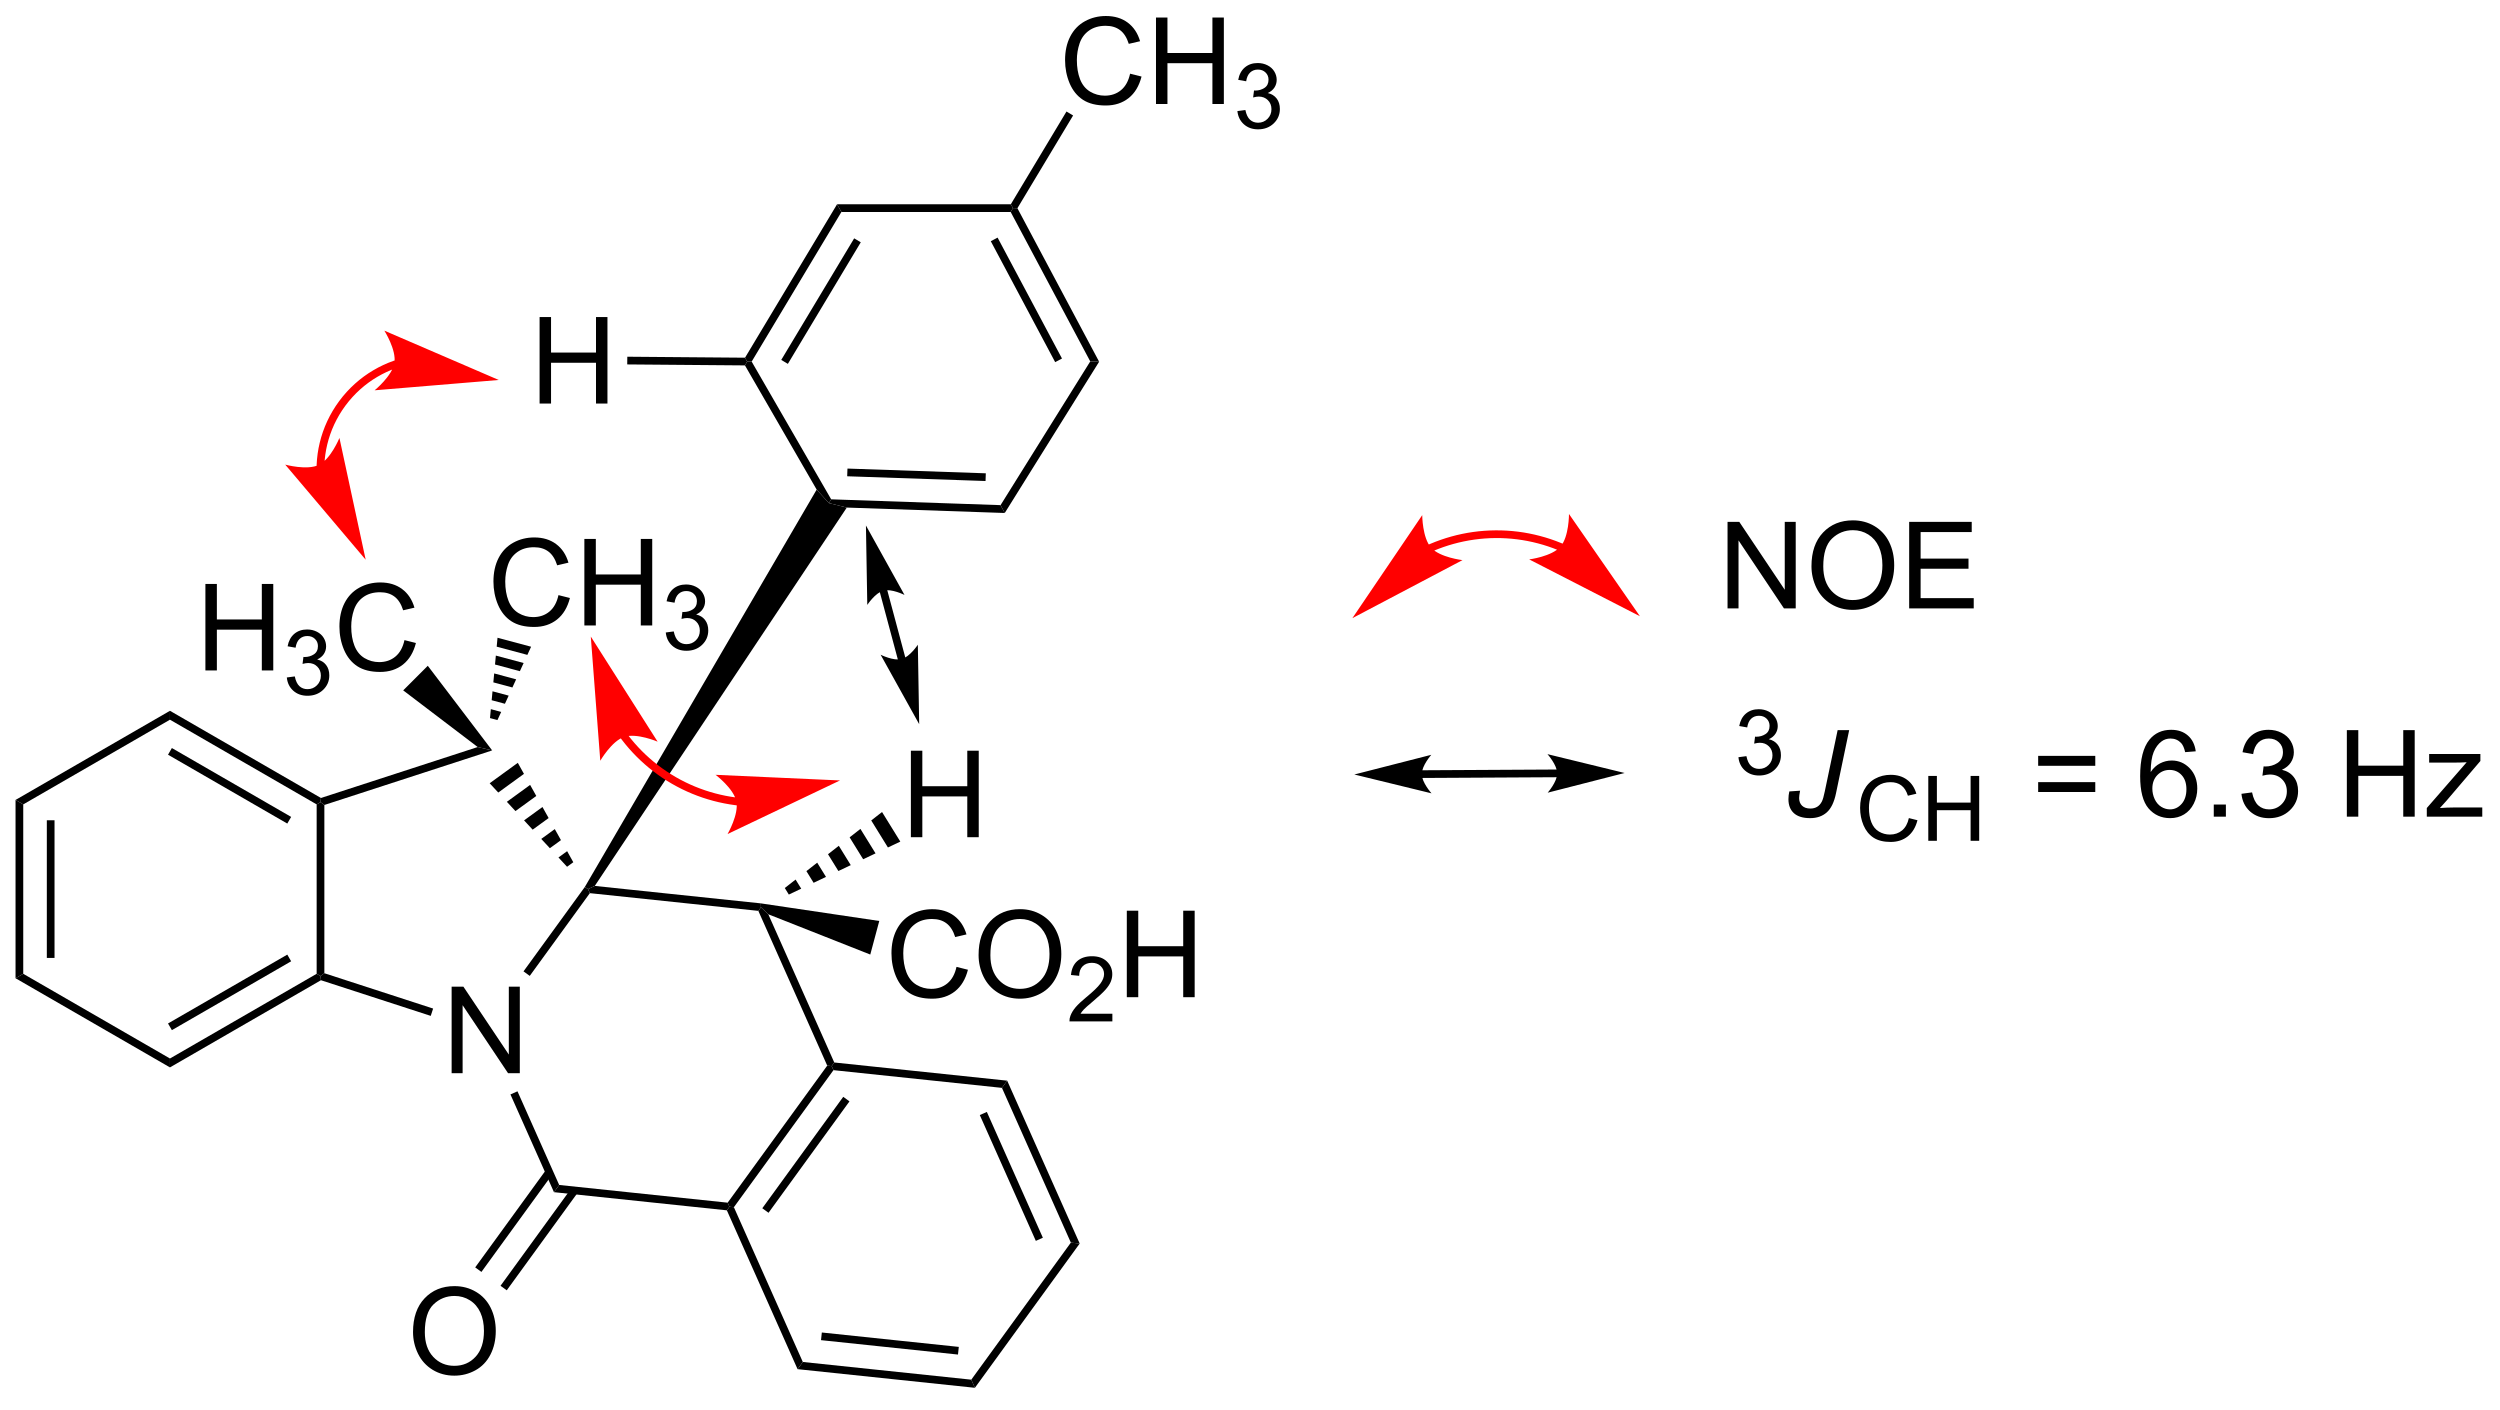 <?xml version="1.0" encoding="UTF-8"?>
<!DOCTYPE svg PUBLIC '-//W3C//DTD SVG 1.0//EN'
          'http://www.w3.org/TR/2001/REC-SVG-20010904/DTD/svg10.dtd'>
<svg stroke-dasharray="none" shape-rendering="auto" xmlns="http://www.w3.org/2000/svg" font-family="'Dialog'" text-rendering="auto" width="227" fill-opacity="1" color-interpolation="auto" color-rendering="auto" preserveAspectRatio="xMidYMid meet" font-size="12px" viewBox="0 0 227 128" fill="black" xmlns:xlink="http://www.w3.org/1999/xlink" stroke="black" image-rendering="auto" stroke-miterlimit="10" stroke-linecap="square" stroke-linejoin="miter" font-style="normal" stroke-width="1" height="128" stroke-dashoffset="0" font-weight="normal" stroke-opacity="1"
><!--Generated by the Batik Graphics2D SVG Generator--><defs id="genericDefs"
  /><g
  ><defs id="defs1"
    ><clipPath clipPathUnits="userSpaceOnUse" id="clipPath1"
      ><path d="M0.633 1.601 L170.594 1.601 L170.594 97.007 L0.633 97.007 L0.633 1.601 Z"
      /></clipPath
      ><clipPath clipPathUnits="userSpaceOnUse" id="clipPath2"
      ><path d="M0.633 1.601 L0.633 97.007 L170 97.007 L170 1.601 Z"
      /></clipPath
      ><clipPath clipPathUnits="userSpaceOnUse" id="clipPath3"
      ><path d="M144.768 224.977 L144.768 317.73 L309.378 317.73 L309.378 224.977 Z"
      /></clipPath
      ><clipPath clipPathUnits="userSpaceOnUse" id="clipPath4"
      ><path d="M190.559 318.345 L279.435 318.345 L303.613 277.135 L212.059 223.42 L144.223 223.42 L144.223 223.42 L144.153 223.539 L144.153 291.119 Z"
      /></clipPath
    ></defs
    ><g transform="scale(1.333,1.333) translate(-0.633,-1.601) matrix(1.029,0,0,1.029,-148.276,-229.81)"
    ><path d="M145.741 277.843 L146.251 278.138 L146.251 289.352 L145.741 289.646 ZM147.812 279.187 L147.812 288.303 L148.322 288.303 L148.322 279.187 Z" stroke="none" clip-path="url(#clipPath3)"
    /></g
    ><g transform="scale(1.333,1.333) translate(-0.633,-1.601) matrix(1.029,0,0,1.029,-148.276,-229.81)"
    ><path d="M145.741 289.646 L146.251 289.352 L155.963 294.959 L155.963 295.548 Z" stroke="none" clip-path="url(#clipPath3)"
    /></g
    ><g transform="scale(1.333,1.333) translate(-0.633,-1.601) matrix(1.029,0,0,1.029,-148.276,-229.81)"
    ><path d="M155.963 295.548 L155.963 294.959 L165.674 289.352 L165.929 289.499 L165.958 289.777 ZM156.09 293.082 L163.985 288.524 L163.73 288.082 L155.835 292.64 Z" stroke="none" clip-path="url(#clipPath3)"
    /></g
    ><g transform="scale(1.333,1.333) translate(-0.633,-1.601) matrix(1.029,0,0,1.029,-148.276,-229.81)"
    ><path d="M166.184 289.314 L165.929 289.499 L165.674 289.352 L165.674 278.138 L165.929 277.99 L166.184 278.176 Z" stroke="none" clip-path="url(#clipPath3)"
    /></g
    ><g transform="scale(1.333,1.333) translate(-0.633,-1.601) matrix(1.029,0,0,1.029,-148.276,-229.81)"
    ><path d="M165.958 277.713 L165.929 277.99 L165.674 278.138 L155.963 272.531 L155.963 271.942 ZM163.985 278.966 L156.09 274.407 L155.835 274.849 L163.73 279.407 Z" stroke="none" clip-path="url(#clipPath3)"
    /></g
    ><g transform="scale(1.333,1.333) translate(-0.633,-1.601) matrix(1.029,0,0,1.029,-148.276,-229.81)"
    ><path d="M155.963 271.942 L155.963 272.531 L146.251 278.138 L145.741 277.843 Z" stroke="none" clip-path="url(#clipPath3)"
    /></g
    ><g transform="scale(1.333,1.333) translate(-0.633,-1.601) matrix(1.029,0,0,1.029,-148.276,-229.81)"
    ><path d="M174.609 295.93 L174.609 290.204 L175.388 290.204 L178.395 294.699 L178.395 290.204 L179.122 290.204 L179.122 295.93 L178.343 295.93 L175.336 291.43 L175.336 295.93 L174.609 295.93 Z" stroke="none" clip-path="url(#clipPath3)"
    /></g
    ><g transform="scale(1.333,1.333) translate(-0.633,-1.601) matrix(1.029,0,0,1.029,-148.276,-229.81)"
    ><path d="M165.958 289.777 L165.929 289.499 L166.184 289.314 L173.384 291.653 L173.226 292.138 Z" stroke="none" clip-path="url(#clipPath3)"
    /></g
    ><g transform="scale(1.333,1.333) translate(-0.633,-1.601) matrix(1.029,0,0,1.029,-148.276,-229.81)"
    ><path d="M179.78 289.491 L179.367 289.191 L183.426 283.604 L183.639 283.745 L183.759 284.014 Z" stroke="none" clip-path="url(#clipPath3)"
    /></g
    ><g transform="scale(1.333,1.333) translate(-0.633,-1.601) matrix(1.029,0,0,1.029,-148.276,-229.81)"
    ><path d="M182.25 282.267 L181.681 281.652 L182.255 281.235 L182.663 281.967 ZM181.112 281.038 L180.542 280.424 L181.438 279.773 L181.846 280.504 ZM179.973 279.81 L179.404 279.196 L180.622 278.311 L181.03 279.042 ZM178.834 278.581 L178.265 277.967 L179.805 276.848 L180.213 277.579 ZM177.696 277.353 L177.127 276.739 L178.989 275.386 L179.397 276.117 Z" stroke="none" clip-path="url(#clipPath3)"
    /></g
    ><g transform="scale(1.333,1.333) translate(-0.633,-1.601) matrix(1.029,0,0,1.029,-148.276,-229.81)"
    ><path d="M176.335 274.341 L177.293 274.566 L166.184 278.176 L165.929 277.99 L165.958 277.713 Z" stroke="none" clip-path="url(#clipPath3)"
    /></g
    ><g transform="scale(1.333,1.333) translate(-0.633,-1.601) matrix(1.029,0,0,1.029,-148.276,-229.81)"
    ><path d="M178.502 297.338 L178.968 297.131 L181.729 303.331 L181.383 303.808 Z" stroke="none" clip-path="url(#clipPath3)"
    /></g
    ><g transform="scale(1.333,1.333) translate(-0.633,-1.601) matrix(1.029,0,0,1.029,-148.276,-229.81)"
    ><path d="M181.383 303.808 L181.729 303.331 L192.881 304.503 L193.001 304.772 L192.828 305.01 Z" stroke="none" clip-path="url(#clipPath3)"
    /></g
    ><g transform="scale(1.333,1.333) translate(-0.633,-1.601) matrix(1.029,0,0,1.029,-148.276,-229.81)"
    ><path d="M193.294 304.803 L193.001 304.772 L192.881 304.503 L199.473 295.431 L199.766 295.462 L199.886 295.731 ZM195.587 305.172 L200.945 297.797 L200.532 297.497 L195.174 304.872 Z" stroke="none" clip-path="url(#clipPath3)"
    /></g
    ><g transform="scale(1.333,1.333) translate(-0.633,-1.601) matrix(1.029,0,0,1.029,-148.276,-229.81)"
    ><path d="M199.939 295.223 L199.766 295.462 L199.473 295.431 L194.912 285.186 L195.085 284.948 L195.571 285.412 Z" stroke="none" clip-path="url(#clipPath3)"
    /></g
    ><g transform="scale(1.333,1.333) translate(-0.633,-1.601) matrix(1.029,0,0,1.029,-148.276,-229.81)"
    ><path d="M195.078 284.69 L195.085 284.948 L194.912 285.186 L183.76 284.014 L183.64 283.745 L184.086 283.535 Z" stroke="none" clip-path="url(#clipPath3)"
    /></g
    ><g transform="scale(1.333,1.333) translate(-0.633,-1.601) matrix(1.029,0,0,1.029,-148.276,-229.81)"
    ><path d="M192.828 305.01 L193.001 304.772 L193.294 304.803 L197.856 315.048 L197.509 315.524 Z" stroke="none" clip-path="url(#clipPath3)"
    /></g
    ><g transform="scale(1.333,1.333) translate(-0.633,-1.601) matrix(1.029,0,0,1.029,-148.276,-229.81)"
    ><path d="M197.509 315.524 L197.856 315.048 L209.008 316.22 L209.248 316.758 ZM199.062 313.604 L208.128 314.557 L208.182 314.05 L199.115 313.097 Z" stroke="none" clip-path="url(#clipPath3)"
    /></g
    ><g transform="scale(1.333,1.333) translate(-0.633,-1.601) matrix(1.029,0,0,1.029,-148.276,-229.81)"
    ><path d="M209.248 316.758 L209.008 316.22 L215.6 307.147 L216.185 307.209 Z" stroke="none" clip-path="url(#clipPath3)"
    /></g
    ><g transform="scale(1.333,1.333) translate(-0.633,-1.601) matrix(1.029,0,0,1.029,-148.276,-229.81)"
    ><path d="M216.185 307.209 L215.6 307.147 L211.038 296.903 L211.385 296.426 ZM213.747 306.824 L210.039 298.496 L209.572 298.703 L213.281 307.032 Z" stroke="none" clip-path="url(#clipPath3)"
    /></g
    ><g transform="scale(1.333,1.333) translate(-0.633,-1.601) matrix(1.029,0,0,1.029,-148.276,-229.81)"
    ><path d="M211.385 296.426 L211.038 296.903 L199.886 295.731 L199.766 295.462 L199.939 295.223 Z" stroke="none" clip-path="url(#clipPath3)"
    /></g
    ><g transform="scale(1.333,1.333) translate(-0.633,-1.601) matrix(1.029,0,0,1.029,-148.276,-229.81)"
    ><path d="M172.054 313.066 Q172.054 311.639 172.82 310.834 Q173.585 310.027 174.796 310.027 Q175.588 310.027 176.223 310.407 Q176.861 310.785 177.195 311.462 Q177.531 312.139 177.531 312.998 Q177.531 313.87 177.179 314.558 Q176.828 315.245 176.182 315.6 Q175.538 315.954 174.791 315.954 Q173.984 315.954 173.346 315.563 Q172.71 315.17 172.382 314.495 Q172.054 313.818 172.054 313.066 ZM172.835 313.076 Q172.835 314.113 173.39 314.709 Q173.947 315.303 174.788 315.303 Q175.643 315.303 176.195 314.701 Q176.749 314.1 176.749 312.995 Q176.749 312.295 176.512 311.774 Q176.275 311.253 175.82 310.967 Q175.367 310.678 174.799 310.678 Q173.994 310.678 173.413 311.233 Q172.835 311.785 172.835 313.076 Z" stroke="none" clip-path="url(#clipPath3)"
    /></g
    ><g transform="scale(1.333,1.333) translate(-0.633,-1.601) matrix(1.029,0,0,1.029,-148.276,-229.81)"
    ><path d="M180.863 302.327 L176.169 308.787 L176.582 309.087 L181.276 302.627 ZM182.539 303.544 L177.845 310.005 L178.257 310.305 L182.952 303.844 Z" stroke="none" clip-path="url(#clipPath3)"
    /></g
    ><g transform="scale(1.333,1.333) translate(-0.633,-1.601) matrix(1.029,0,0,1.029,-148.276,-229.81)"
    ><path d="M205.01 280.31 L205.01 274.584 L205.768 274.584 L205.768 276.935 L208.744 276.935 L208.744 274.584 L209.502 274.584 L209.502 280.31 L208.744 280.31 L208.744 277.61 L205.768 277.61 L205.768 280.31 L205.01 280.31 Z" stroke="none" clip-path="url(#clipPath3)"
    /></g
    ><g transform="scale(1.333,1.333) translate(-0.633,-1.601) matrix(1.029,0,0,1.029,-148.276,-229.81)"
    ><path d="M196.663 283.673 L197.378 283.114 L197.751 283.717 L196.931 284.107 ZM198.094 282.555 L198.809 281.996 L199.391 282.938 L198.571 283.328 ZM199.524 281.437 L200.24 280.878 L201.031 282.159 L200.211 282.548 ZM200.955 280.319 L201.67 279.76 L202.671 281.38 L201.851 281.769 ZM202.386 279.201 L203.101 278.642 L204.311 280.601 L203.491 280.99 Z" stroke="none" clip-path="url(#clipPath3)"
    /></g
    ><g transform="scale(1.333,1.333) translate(-0.633,-1.601) matrix(1.029,0,0,1.029,-148.276,-229.81)"
    ><path d="M158.31 269.271 L158.31 263.545 L159.068 263.545 L159.068 265.896 L162.044 265.896 L162.044 263.545 L162.802 263.545 L162.802 269.271 L162.044 269.271 L162.044 266.571 L159.068 266.571 L159.068 269.271 L158.31 269.271 Z" stroke="none" clip-path="url(#clipPath3)"
    /></g
    ><g transform="scale(1.333,1.333) translate(-0.633,-1.601) matrix(1.029,0,0,1.029,-148.276,-229.81)"
    ><path d="M163.699 269.736 L164.226 269.666 Q164.318 270.115 164.535 270.313 Q164.753 270.51 165.068 270.51 Q165.439 270.51 165.695 270.252 Q165.953 269.994 165.953 269.613 Q165.953 269.25 165.714 269.016 Q165.478 268.779 165.111 268.779 Q164.962 268.779 164.74 268.838 L164.798 268.375 Q164.851 268.381 164.882 268.381 Q165.22 268.381 165.49 268.205 Q165.759 268.029 165.759 267.662 Q165.759 267.373 165.562 267.184 Q165.367 266.992 165.056 266.992 Q164.748 266.992 164.542 267.186 Q164.337 267.379 164.279 267.766 L163.751 267.672 Q163.849 267.141 164.191 266.85 Q164.535 266.559 165.044 266.559 Q165.396 266.559 165.691 266.709 Q165.988 266.86 166.144 267.121 Q166.3 267.381 166.3 267.674 Q166.3 267.953 166.15 268.182 Q166.001 268.41 165.708 268.545 Q166.089 268.633 166.3 268.91 Q166.511 269.186 166.511 269.602 Q166.511 270.164 166.101 270.557 Q165.691 270.947 165.064 270.947 Q164.5 270.947 164.125 270.611 Q163.751 270.274 163.699 269.736 Z" stroke="none" clip-path="url(#clipPath3)"
    /></g
    ><g transform="scale(1.333,1.333) translate(-0.633,-1.601) matrix(1.029,0,0,1.029,-148.276,-229.81)"
    ><path d="M171.487 267.263 L172.245 267.454 Q172.008 268.388 171.388 268.881 Q170.768 269.37 169.875 269.37 Q168.948 269.37 168.367 268.993 Q167.789 268.615 167.484 267.901 Q167.182 267.185 167.182 266.365 Q167.182 265.469 167.523 264.805 Q167.867 264.138 168.497 263.792 Q169.127 263.446 169.885 263.446 Q170.745 263.446 171.331 263.883 Q171.917 264.321 172.148 265.115 L171.401 265.289 Q171.203 264.664 170.823 264.381 Q170.445 264.094 169.87 264.094 Q169.211 264.094 168.766 264.412 Q168.323 264.727 168.143 265.261 Q167.963 265.795 167.963 266.36 Q167.963 267.091 168.177 267.636 Q168.391 268.18 168.838 268.451 Q169.289 268.719 169.812 268.719 Q170.448 268.719 170.888 268.352 Q171.331 267.985 171.487 267.263 Z" stroke="none" clip-path="url(#clipPath3)"
    /></g
    ><g transform="scale(1.333,1.333) translate(-0.633,-1.601) matrix(1.029,0,0,1.029,-148.276,-229.81)"
    ><path d="M177.293 274.566 L176.335 274.341 L171.403 270.59 L173.03 268.962 Z" stroke="none" clip-path="url(#clipPath3)"
    /></g
    ><g transform="scale(1.333,1.333) translate(-0.633,-1.601) matrix(1.029,0,0,1.029,-148.276,-229.81)"
    ><path d="M181.681 264.285 L182.439 264.475 Q182.202 265.41 181.583 265.902 Q180.963 266.392 180.07 266.392 Q179.143 266.392 178.562 266.014 Q177.984 265.636 177.679 264.923 Q177.377 264.207 177.377 263.386 Q177.377 262.49 177.718 261.826 Q178.062 261.16 178.692 260.813 Q179.322 260.467 180.08 260.467 Q180.939 260.467 181.525 260.905 Q182.111 261.342 182.343 262.136 L181.596 262.311 Q181.398 261.686 181.018 261.402 Q180.64 261.115 180.064 261.115 Q179.405 261.115 178.96 261.433 Q178.518 261.748 178.338 262.282 Q178.158 262.816 178.158 263.381 Q178.158 264.113 178.372 264.657 Q178.585 265.201 179.033 265.472 Q179.484 265.74 180.007 265.74 Q180.643 265.74 181.083 265.373 Q181.525 265.006 181.681 264.285 ZM183.396 266.293 L183.396 260.566 L184.154 260.566 L184.154 262.918 L187.131 262.918 L187.131 260.566 L187.888 260.566 L187.888 266.293 L187.131 266.293 L187.131 263.592 L184.154 263.592 L184.154 266.293 L183.396 266.293 Z" stroke="none" clip-path="url(#clipPath3)"
    /></g
    ><g transform="scale(1.333,1.333) translate(-0.633,-1.601) matrix(1.029,0,0,1.029,-148.276,-229.81)"
    ><path d="M188.785 266.758 L189.312 266.688 Q189.404 267.137 189.621 267.334 Q189.84 267.531 190.154 267.531 Q190.525 267.531 190.781 267.274 Q191.039 267.016 191.039 266.635 Q191.039 266.272 190.801 266.037 Q190.564 265.801 190.197 265.801 Q190.049 265.801 189.826 265.859 L189.885 265.397 Q189.937 265.402 189.969 265.402 Q190.306 265.402 190.576 265.227 Q190.846 265.051 190.846 264.684 Q190.846 264.395 190.648 264.205 Q190.453 264.014 190.143 264.014 Q189.834 264.014 189.629 264.207 Q189.424 264.4 189.365 264.787 L188.838 264.693 Q188.935 264.162 189.277 263.871 Q189.621 263.58 190.131 263.58 Q190.482 263.58 190.777 263.731 Q191.074 263.881 191.23 264.143 Q191.387 264.402 191.387 264.695 Q191.387 264.975 191.236 265.203 Q191.088 265.432 190.795 265.566 Q191.176 265.654 191.387 265.932 Q191.597 266.207 191.597 266.623 Q191.597 267.186 191.187 267.578 Q190.777 267.969 190.15 267.969 Q189.586 267.969 189.211 267.633 Q188.838 267.295 188.785 266.758 Z" stroke="none" clip-path="url(#clipPath3)"
    /></g
    ><g transform="scale(1.333,1.333) translate(-0.633,-1.601) matrix(1.029,0,0,1.029,-148.276,-229.81)"
    ><path d="M177.149 272.424 L177.204 271.833 L177.89 272.017 L177.642 272.556 ZM177.26 271.242 L177.315 270.651 L178.385 270.938 L178.137 271.477 ZM177.37 270.06 L177.426 269.469 L178.88 269.859 L178.632 270.398 ZM177.481 268.878 L177.536 268.287 L179.375 268.78 L179.127 269.32 ZM177.592 267.697 L177.647 267.106 L179.87 267.701 L179.623 268.241 Z" stroke="none" clip-path="url(#clipPath3)"
    /></g
    ><g transform="scale(1.333,1.333) translate(-0.633,-1.601) matrix(1.029,0,0,1.029,-148.276,-229.81)"
    ><path d="M184.085 283.535 L183.639 283.745 L183.426 283.604 L198.773 257.3 L199.584 258.193 L200.769 258.489 Z" stroke="none" clip-path="url(#clipPath3)"
    /></g
    ><g transform="scale(1.333,1.333) translate(-0.633,-1.601) matrix(1.029,0,0,1.029,-148.276,-229.81)"
    ><path d="M200.769 258.489 L199.584 258.193 L199.734 257.943 L210.947 258.328 L211.224 258.848 ZM200.794 256.417 L209.952 256.731 L209.97 256.221 L200.812 255.907 Z" stroke="none" clip-path="url(#clipPath3)"
    /></g
    ><g transform="scale(1.333,1.333) translate(-0.633,-1.601) matrix(1.029,0,0,1.029,-148.276,-229.81)"
    ><path d="M211.224 258.848 L210.947 258.328 L216.884 248.814 L217.472 248.834 Z" stroke="none" clip-path="url(#clipPath3)"
    /></g
    ><g transform="scale(1.333,1.333) translate(-0.633,-1.601) matrix(1.029,0,0,1.029,-148.276,-229.81)"
    ><path d="M217.472 248.834 L216.884 248.814 L211.616 238.921 L211.769 238.666 L212.062 238.673 ZM215.013 248.622 L210.75 240.618 L210.3 240.857 L214.562 248.862 Z" stroke="none" clip-path="url(#clipPath3)"
    /></g
    ><g transform="scale(1.333,1.333) translate(-0.633,-1.601) matrix(1.029,0,0,1.029,-148.276,-229.81)"
    ><path d="M211.625 238.411 L211.769 238.666 L211.616 238.921 L200.411 238.921 L200.123 238.411 Z" stroke="none" clip-path="url(#clipPath3)"
    /></g
    ><g transform="scale(1.333,1.333) translate(-0.633,-1.601) matrix(1.029,0,0,1.029,-148.276,-229.81)"
    ><path d="M200.123 238.411 L200.411 238.921 L194.47 248.827 L194.174 248.825 L194.031 248.568 ZM201.256 240.667 L196.429 248.714 L196.867 248.976 L201.693 240.929 Z" stroke="none" clip-path="url(#clipPath3)"
    /></g
    ><g transform="scale(1.333,1.333) translate(-0.633,-1.601) matrix(1.029,0,0,1.029,-148.276,-229.81)"
    ><path d="M194.026 249.078 L194.174 248.824 L194.47 248.826 L199.734 257.943 L199.584 258.193 L198.773 257.299 Z" stroke="none" clip-path="url(#clipPath3)"
    /></g
    ><g transform="scale(1.333,1.333) translate(-0.633,-1.601) matrix(1.029,0,0,1.029,-148.276,-229.81)"
    ><path d="M180.432 251.603 L180.432 245.877 L181.19 245.877 L181.19 248.228 L184.166 248.228 L184.166 245.877 L184.924 245.877 L184.924 251.603 L184.166 251.603 L184.166 248.903 L181.19 248.903 L181.19 251.603 L180.432 251.603 Z" stroke="none" clip-path="url(#clipPath3)"
    /></g
    ><g transform="scale(1.333,1.333) translate(-0.633,-1.601) matrix(1.029,0,0,1.029,-148.276,-229.81)"
    ><path d="M194.031 248.568 L194.174 248.824 L194.026 249.078 L186.233 249.013 L186.238 248.503 Z" stroke="none" clip-path="url(#clipPath3)"
    /></g
    ><g transform="scale(1.333,1.333) translate(-0.633,-1.601) matrix(1.029,0,0,1.029,-148.276,-229.81)"
    ><path d="M219.521 229.767 L220.279 229.957 Q220.042 230.892 219.422 231.384 Q218.803 231.873 217.909 231.873 Q216.982 231.873 216.401 231.496 Q215.823 231.118 215.519 230.405 Q215.217 229.688 215.217 228.868 Q215.217 227.972 215.558 227.308 Q215.901 226.642 216.532 226.295 Q217.162 225.949 217.92 225.949 Q218.779 225.949 219.365 226.386 Q219.951 226.824 220.183 227.618 L219.435 227.792 Q219.238 227.167 218.857 226.884 Q218.48 226.597 217.904 226.597 Q217.245 226.597 216.8 226.915 Q216.357 227.23 216.178 227.764 Q215.998 228.298 215.998 228.863 Q215.998 229.595 216.211 230.139 Q216.425 230.683 216.873 230.954 Q217.323 231.222 217.847 231.222 Q218.482 231.222 218.922 230.855 Q219.365 230.488 219.521 229.767 ZM221.236 231.774 L221.236 226.048 L221.994 226.048 L221.994 228.399 L224.971 228.399 L224.971 226.048 L225.728 226.048 L225.728 231.774 L224.971 231.774 L224.971 229.074 L221.994 229.074 L221.994 231.774 L221.236 231.774 Z" stroke="none" clip-path="url(#clipPath3)"
    /></g
    ><g transform="scale(1.333,1.333) translate(-0.633,-1.601) matrix(1.029,0,0,1.029,-148.276,-229.81)"
    ><path d="M226.625 232.239 L227.152 232.169 Q227.244 232.618 227.461 232.816 Q227.679 233.013 227.994 233.013 Q228.365 233.013 228.621 232.755 Q228.879 232.497 228.879 232.117 Q228.879 231.753 228.641 231.519 Q228.404 231.282 228.037 231.282 Q227.888 231.282 227.666 231.341 L227.725 230.878 Q227.777 230.884 227.808 230.884 Q228.146 230.884 228.416 230.708 Q228.685 230.532 228.685 230.165 Q228.685 229.876 228.488 229.687 Q228.293 229.495 227.982 229.495 Q227.674 229.495 227.469 229.689 Q227.263 229.882 227.205 230.269 L226.678 230.175 Q226.775 229.644 227.117 229.353 Q227.461 229.062 227.971 229.062 Q228.322 229.062 228.617 229.212 Q228.914 229.363 229.07 229.624 Q229.226 229.884 229.226 230.177 Q229.226 230.456 229.076 230.685 Q228.928 230.913 228.635 231.048 Q229.016 231.136 229.226 231.413 Q229.437 231.689 229.437 232.105 Q229.437 232.667 229.027 233.06 Q228.617 233.451 227.99 233.451 Q227.426 233.451 227.051 233.114 Q226.678 232.777 226.625 232.239 Z" stroke="none" clip-path="url(#clipPath3)"
    /></g
    ><g transform="scale(1.333,1.333) translate(-0.633,-1.601) matrix(1.029,0,0,1.029,-148.276,-229.81)"
    ><path d="M212.062 238.673 L211.769 238.667 L211.625 238.411 L215.311 232.271 L215.749 232.534 Z" stroke="none" clip-path="url(#clipPath3)"
    /></g
    ><g transform="scale(1.333,1.333) translate(-0.633,-1.601) matrix(1.029,0,0,1.029,-148.276,-229.81)"
    ><path d="M208.03 288.894 L208.787 289.084 Q208.55 290.019 207.931 290.511 Q207.311 291 206.418 291 Q205.491 291 204.91 290.623 Q204.332 290.245 204.027 289.532 Q203.725 288.815 203.725 287.995 Q203.725 287.099 204.066 286.435 Q204.41 285.769 205.04 285.422 Q205.67 285.076 206.428 285.076 Q207.287 285.076 207.873 285.513 Q208.459 285.951 208.691 286.745 L207.944 286.92 Q207.746 286.295 207.366 286.011 Q206.988 285.724 206.412 285.724 Q205.754 285.724 205.308 286.042 Q204.866 286.357 204.686 286.891 Q204.506 287.425 204.506 287.99 Q204.506 288.722 204.72 289.266 Q204.933 289.81 205.381 290.081 Q205.832 290.349 206.355 290.349 Q206.991 290.349 207.431 289.982 Q207.873 289.615 208.03 288.894 ZM209.492 288.112 Q209.492 286.685 210.257 285.881 Q211.023 285.073 212.234 285.073 Q213.026 285.073 213.661 285.454 Q214.299 285.831 214.632 286.508 Q214.968 287.185 214.968 288.045 Q214.968 288.917 214.617 289.604 Q214.265 290.292 213.619 290.646 Q212.976 291 212.229 291 Q211.422 291 210.784 290.61 Q210.148 290.216 209.82 289.542 Q209.492 288.865 209.492 288.112 ZM210.273 288.123 Q210.273 289.159 210.828 289.756 Q211.385 290.349 212.226 290.349 Q213.08 290.349 213.632 289.748 Q214.187 289.146 214.187 288.042 Q214.187 287.341 213.95 286.821 Q213.713 286.3 213.257 286.013 Q212.804 285.724 212.237 285.724 Q211.432 285.724 210.851 286.279 Q210.273 286.831 210.273 288.123 Z" stroke="none" clip-path="url(#clipPath3)"
    /></g
    ><g transform="scale(1.333,1.333) translate(-0.633,-1.601) matrix(1.029,0,0,1.029,-148.276,-229.81)"
    ><path d="M218.348 291.994 L218.348 292.501 L215.508 292.501 Q215.502 292.31 215.571 292.134 Q215.678 291.845 215.916 291.564 Q216.157 291.283 216.608 290.913 Q217.307 290.339 217.553 290.003 Q217.799 289.667 217.799 289.369 Q217.799 289.056 217.575 288.841 Q217.352 288.625 216.991 288.625 Q216.61 288.625 216.381 288.853 Q216.153 289.082 216.151 289.486 L215.608 289.431 Q215.664 288.824 216.028 288.507 Q216.391 288.189 217.002 288.189 Q217.621 288.189 217.981 288.533 Q218.342 288.875 218.342 289.38 Q218.342 289.638 218.237 289.888 Q218.131 290.136 217.885 290.412 Q217.641 290.687 217.073 291.167 Q216.598 291.566 216.463 291.708 Q216.328 291.851 216.241 291.994 L218.348 291.994 Z" stroke="none" clip-path="url(#clipPath3)"
    /></g
    ><g transform="scale(1.333,1.333) translate(-0.633,-1.601) matrix(1.029,0,0,1.029,-148.276,-229.81)"
    ><path d="M219.304 290.901 L219.304 285.175 L220.062 285.175 L220.062 287.526 L223.038 287.526 L223.038 285.175 L223.796 285.175 L223.796 290.901 L223.038 290.901 L223.038 288.201 L220.062 288.201 L220.062 290.901 L219.304 290.901 Z" stroke="none" clip-path="url(#clipPath3)"
    /></g
    ><g transform="scale(1.333,1.333) translate(-0.633,-1.601) matrix(1.029,0,0,1.029,-148.276,-229.81)"
    ><path d="M195.571 285.412 L195.085 284.948 L195.078 284.69 L202.918 285.855 L202.322 288.078 Z" stroke="none" clip-path="url(#clipPath3)"
    /></g
    ><g fill="red" transform="scale(1.333,1.333) translate(-0.633,-1.601) matrix(1.029,0,0,1.029,-148.276,-229.81)" stroke="red"
    ><path d="M170.964 248.707 L170.963 248.707 L170.963 248.708 L170.96 248.708 L170.954 248.71 L170.942 248.714 C170.884 248.733 170.826 248.753 170.768 248.774 C170.304 248.937 169.855 249.146 169.427 249.399 C168.569 249.905 167.798 250.587 167.169 251.436 C166.541 252.285 166.113 253.222 165.879 254.19 C165.762 254.673 165.694 255.164 165.673 255.655 C165.67 255.717 165.668 255.778 165.667 255.839 L165.667 255.845 L165.667 255.846 L165.662 256.101 L166.172 256.112 L166.178 255.857 L166.178 255.856 L166.178 255.849 C166.179 255.792 166.181 255.735 166.183 255.677 C166.203 255.219 166.267 254.761 166.376 254.31 C166.594 253.408 166.992 252.533 167.58 251.739 C168.168 250.946 168.888 250.309 169.687 249.838 C170.086 249.602 170.506 249.407 170.938 249.255 C170.993 249.235 171.047 249.217 171.101 249.199 L171.112 249.195 L171.117 249.194 L171.119 249.193 L171.12 249.193 L171.121 249.192 L171.364 249.114 L171.206 248.628 L170.963 248.707 ZM177.729 250.043 L170.156 246.778 C170.156 246.778 170.962 248.05 170.821 248.913 C170.679 249.777 169.511 250.726 169.511 250.726 ZM168.919 261.941 L167.182 253.88 C167.182 253.88 166.614 255.274 165.829 255.66 C165.044 256.047 163.593 255.646 163.593 255.646 Z" stroke="none" clip-path="url(#clipPath3)"
    /></g
    ><g fill="red" transform="scale(1.333,1.333) translate(-0.633,-1.601) matrix(1.029,0,0,1.029,-148.276,-229.81)" stroke="red"
    ><path d="M185.811 273.771 L185.812 273.772 L185.814 273.775 L185.827 273.793 C185.846 273.818 185.864 273.842 185.883 273.866 C186.178 274.253 186.5 274.621 186.845 274.967 C187.536 275.662 188.323 276.271 189.193 276.773 C190.063 277.275 190.984 277.652 191.931 277.904 C192.404 278.029 192.883 278.124 193.366 278.187 C193.381 278.188 193.396 278.19 193.411 278.192 L193.423 278.193 L193.428 278.194 L193.427 278.194 L193.68 278.228 L193.748 277.722 L193.495 277.688 L193.494 277.688 L193.486 277.687 L193.474 277.685 C193.461 277.683 193.446 277.682 193.432 277.68 C192.971 277.62 192.513 277.53 192.062 277.41 C191.159 277.17 190.28 276.811 189.448 276.331 C188.617 275.851 187.866 275.269 187.207 274.607 C186.877 274.276 186.57 273.925 186.288 273.556 C186.27 273.533 186.253 273.509 186.235 273.486 L186.222 273.469 L186.219 273.465 L186.217 273.462 L186.062 273.259 L185.657 273.568 L185.811 273.771 ZM183.821 267.027 L184.449 275.249 C184.449 275.249 185.201 273.945 186.031 273.669 C186.862 273.393 188.245 273.986 188.245 273.986 ZM200.319 276.552 L192.081 276.18 C192.081 276.18 193.284 277.084 193.458 277.942 C193.632 278.799 192.875 280.1 192.875 280.1 Z" stroke="none" clip-path="url(#clipPath3)"
    /></g
    ><g transform="scale(1.333,1.333) translate(-0.633,-1.601) matrix(1.029,0,0,1.029,-148.276,-229.81)"
    ><path d="M259.071 265.163 L259.071 259.437 L259.85 259.437 L262.858 263.931 L262.858 259.437 L263.584 259.437 L263.584 265.163 L262.805 265.163 L259.798 260.663 L259.798 265.163 L259.071 265.163 ZM264.627 262.374 Q264.627 260.947 265.393 260.142 Q266.158 259.335 267.369 259.335 Q268.161 259.335 268.796 259.715 Q269.434 260.093 269.768 260.77 Q270.103 261.447 270.103 262.306 Q270.103 263.179 269.752 263.866 Q269.4 264.554 268.755 264.908 Q268.111 265.262 267.364 265.262 Q266.557 265.262 265.919 264.871 Q265.283 264.478 264.955 263.804 Q264.627 263.127 264.627 262.374 ZM265.408 262.384 Q265.408 263.421 265.963 264.017 Q266.52 264.611 267.361 264.611 Q268.216 264.611 268.768 264.009 Q269.322 263.408 269.322 262.304 Q269.322 261.603 269.085 261.082 Q268.848 260.562 268.393 260.275 Q267.94 259.986 267.372 259.986 Q266.567 259.986 265.986 260.541 Q265.408 261.093 265.408 262.384 ZM271.094 265.163 L271.094 259.437 L275.235 259.437 L275.235 260.111 L271.852 260.111 L271.852 261.866 L275.022 261.866 L275.022 262.538 L271.852 262.538 L271.852 264.486 L275.368 264.486 L275.368 265.163 L271.094 265.163 Z" stroke="none" clip-path="url(#clipPath3)"
    /></g
    ><g transform="scale(1.333,1.333) translate(-0.633,-1.601) matrix(1.029,0,0,1.029,-148.276,-229.81)"
    ><path d="M247.793 275.829 L238.828 275.879 L238.573 275.881 L238.576 276.391 L238.831 276.389 L247.796 276.339 L248.051 276.337 L248.048 275.827 L247.793 275.829 ZM252.259 276.059 L247.15 274.812 C247.15 274.812 247.792 275.526 247.795 276.084 C247.798 276.642 247.164 277.363 247.164 277.363 ZM234.365 276.159 L239.475 277.406 C239.475 277.406 238.833 276.692 238.83 276.134 C238.827 275.576 239.46 274.855 239.46 274.855 Z" stroke="none" clip-path="url(#clipPath3)"
    /></g
    ><g transform="scale(1.333,1.333) translate(-0.633,-1.601) matrix(1.029,0,0,1.029,-148.276,-229.81)"
    ><path d="M259.792 275.015 L260.32 274.944 Q260.412 275.394 260.628 275.591 Q260.847 275.788 261.162 275.788 Q261.533 275.788 261.788 275.53 Q262.046 275.273 262.046 274.892 Q262.046 274.528 261.808 274.294 Q261.572 274.058 261.205 274.058 Q261.056 274.058 260.834 274.116 L260.892 273.653 Q260.945 273.659 260.976 273.659 Q261.314 273.659 261.584 273.483 Q261.853 273.308 261.853 272.94 Q261.853 272.651 261.656 272.462 Q261.46 272.271 261.15 272.271 Q260.841 272.271 260.636 272.464 Q260.431 272.657 260.373 273.044 L259.845 272.95 Q259.943 272.419 260.285 272.128 Q260.628 271.837 261.138 271.837 Q261.49 271.837 261.785 271.987 Q262.082 272.138 262.238 272.399 Q262.394 272.659 262.394 272.952 Q262.394 273.231 262.244 273.46 Q262.095 273.689 261.802 273.823 Q262.183 273.911 262.394 274.189 Q262.605 274.464 262.605 274.88 Q262.605 275.442 262.195 275.835 Q261.785 276.226 261.158 276.226 Q260.593 276.226 260.218 275.89 Q259.845 275.552 259.792 275.015 Z" stroke="none" clip-path="url(#clipPath3)"
    /></g
    ><g transform="scale(1.333,1.333) translate(-0.633,-1.601) matrix(1.029,0,0,1.029,-148.276,-229.81)"
    ><path d="M263.161 277.28 L263.873 277.231 Q263.81 277.562 263.81 277.718 Q263.81 278.035 264.005 278.226 Q264.203 278.413 264.555 278.413 Q264.81 278.413 265.003 278.298 Q265.195 278.184 265.318 277.942 Q265.411 277.757 265.508 277.28 L266.359 273.223 L267.123 273.223 L266.25 277.405 Q266.068 278.288 265.638 278.668 Q265.208 279.048 264.539 279.048 Q263.828 279.048 263.464 278.72 Q263.102 278.39 263.102 277.796 Q263.102 277.535 263.161 277.28 Z" stroke="none" clip-path="url(#clipPath3)"
    /></g
    ><g transform="scale(1.333,1.333) translate(-0.633,-1.601) matrix(1.029,0,0,1.029,-148.276,-229.81)"
    ><path d="M271.074 279.044 L271.643 279.186 Q271.465 279.887 271 280.257 Q270.535 280.624 269.865 280.624 Q269.17 280.624 268.734 280.341 Q268.301 280.057 268.072 279.522 Q267.846 278.985 267.846 278.37 Q267.846 277.698 268.102 277.2 Q268.359 276.7 268.832 276.44 Q269.305 276.18 269.873 276.18 Q270.518 276.18 270.957 276.509 Q271.397 276.837 271.57 277.432 L271.01 277.563 Q270.861 277.094 270.576 276.882 Q270.293 276.667 269.861 276.667 Q269.367 276.667 269.033 276.905 Q268.701 277.141 268.566 277.542 Q268.432 277.942 268.432 278.366 Q268.432 278.915 268.592 279.323 Q268.752 279.731 269.088 279.934 Q269.426 280.135 269.818 280.135 Q270.295 280.135 270.625 279.86 Q270.957 279.585 271.074 279.044 ZM272.36 280.55 L272.36 276.255 L272.929 276.255 L272.929 278.018 L275.161 278.018 L275.161 276.255 L275.729 276.255 L275.729 280.55 L275.161 280.55 L275.161 278.524 L272.929 278.524 L272.929 280.55 L272.36 280.55 Z" stroke="none" clip-path="url(#clipPath3)"
    /></g
    ><g transform="scale(1.333,1.333) translate(-0.633,-1.601) matrix(1.029,0,0,1.029,-148.276,-229.81)"
    ><path d="M283.414 275.582 L279.633 275.582 L279.633 274.926 L283.414 274.926 L283.414 275.582 ZM283.414 277.319 L279.633 277.319 L279.633 276.663 L283.414 276.663 L283.414 277.319 ZM290.064 274.624 L289.364 274.679 Q289.27 274.265 289.098 274.077 Q288.814 273.778 288.395 273.778 Q288.059 273.778 287.807 273.965 Q287.473 274.207 287.28 274.673 Q287.09 275.137 287.082 275.996 Q287.338 275.608 287.705 275.421 Q288.072 275.233 288.473 275.233 Q289.176 275.233 289.671 275.752 Q290.166 276.27 290.166 277.09 Q290.166 277.629 289.932 278.093 Q289.7 278.554 289.293 278.801 Q288.887 279.048 288.372 279.048 Q287.494 279.048 286.939 278.403 Q286.385 277.754 286.385 276.27 Q286.385 274.608 286.997 273.856 Q287.533 273.2 288.439 273.2 Q289.114 273.2 289.546 273.58 Q289.978 273.957 290.064 274.624 ZM287.192 277.093 Q287.192 277.457 287.346 277.791 Q287.502 278.121 287.778 278.296 Q288.057 278.468 288.361 278.468 Q288.807 278.468 289.127 278.108 Q289.447 277.749 289.447 277.132 Q289.447 276.538 289.129 276.197 Q288.814 275.856 288.332 275.856 Q287.856 275.856 287.523 276.197 Q287.192 276.538 287.192 277.093 ZM291.258 278.95 L291.258 278.147 L292.06 278.147 L292.06 278.95 L291.258 278.95 ZM293.09 277.437 L293.793 277.343 Q293.916 277.942 294.205 278.205 Q294.497 278.468 294.916 278.468 Q295.411 278.468 295.752 278.124 Q296.096 277.78 296.096 277.272 Q296.096 276.788 295.778 276.476 Q295.463 276.16 294.973 276.16 Q294.775 276.16 294.478 276.239 L294.557 275.621 Q294.627 275.629 294.668 275.629 Q295.119 275.629 295.478 275.395 Q295.838 275.16 295.838 274.671 Q295.838 274.285 295.575 274.033 Q295.314 273.778 294.9 273.778 Q294.489 273.778 294.215 274.035 Q293.942 274.293 293.864 274.809 L293.161 274.684 Q293.291 273.976 293.747 273.587 Q294.205 273.2 294.885 273.2 Q295.353 273.2 295.747 273.4 Q296.142 273.601 296.351 273.95 Q296.559 274.296 296.559 274.687 Q296.559 275.059 296.358 275.364 Q296.161 275.668 295.77 275.848 Q296.278 275.965 296.559 276.335 Q296.84 276.702 296.84 277.257 Q296.84 278.007 296.293 278.53 Q295.747 279.051 294.911 279.051 Q294.158 279.051 293.658 278.603 Q293.161 278.153 293.09 277.437 ZM300.067 278.95 L300.067 273.223 L300.825 273.223 L300.825 275.575 L303.801 275.575 L303.801 273.223 L304.559 273.223 L304.559 278.95 L303.801 278.95 L303.801 276.249 L300.825 276.249 L300.825 278.95 L300.067 278.95 ZM305.36 278.95 L305.36 278.379 L308 275.348 Q307.553 275.371 307.209 275.371 L305.516 275.371 L305.516 274.801 L308.907 274.801 L308.907 275.265 L306.662 277.897 L306.227 278.379 Q306.701 278.343 307.115 278.343 L309.032 278.343 L309.032 278.95 L305.36 278.95 Z" stroke="none" clip-path="url(#clipPath3)"
    /></g
    ><g transform="scale(1.333,1.333) translate(-0.633,-1.601) matrix(1.029,0,0,1.029,-148.276,-229.81)"
    ><path d="M202.944 264.053 L204.157 268.581 L204.223 268.828 L204.716 268.696 L204.65 268.45 L203.437 263.921 L203.371 263.675 L202.878 263.806 L202.944 264.053 ZM202.035 259.675 L202.124 264.933 C202.124 264.933 202.651 264.131 203.191 263.987 C203.73 263.842 204.588 264.273 204.588 264.273 ZM205.56 272.828 L205.471 267.569 C205.471 267.569 204.943 268.371 204.404 268.516 C203.865 268.66 203.007 268.23 203.007 268.23 Z" stroke="none" clip-path="url(#clipPath3)"
    /></g
    ><g fill="red" transform="scale(1.333,1.333) translate(-0.633,-1.601) matrix(-0.887,0.52,-0.52,-0.887,414.243,184.844)" stroke="red"
    ><path d="M185.811 273.771 L185.812 273.772 L185.814 273.775 L185.827 273.793 C185.846 273.818 185.864 273.842 185.883 273.866 C186.178 274.253 186.5 274.621 186.845 274.967 C187.536 275.662 188.323 276.271 189.193 276.773 C190.063 277.275 190.984 277.652 191.931 277.904 C192.404 278.029 192.883 278.124 193.366 278.187 C193.381 278.188 193.396 278.19 193.411 278.192 L193.423 278.193 L193.428 278.194 L193.427 278.194 L193.68 278.228 L193.748 277.722 L193.495 277.688 L193.494 277.688 L193.486 277.687 L193.474 277.685 C193.461 277.683 193.446 277.682 193.432 277.68 C192.971 277.62 192.513 277.53 192.062 277.41 C191.159 277.17 190.28 276.811 189.448 276.331 C188.617 275.851 187.866 275.269 187.207 274.607 C186.877 274.276 186.57 273.925 186.288 273.556 C186.27 273.533 186.253 273.509 186.235 273.486 L186.222 273.469 L186.219 273.465 L186.217 273.462 L186.062 273.259 L185.657 273.568 L185.811 273.771 ZM183.821 267.027 L184.449 275.249 C184.449 275.249 185.201 273.945 186.031 273.669 C186.862 273.393 188.245 273.986 188.245 273.986 ZM200.319 276.552 L192.081 276.18 C192.081 276.18 193.284 277.084 193.458 277.942 C193.632 278.799 192.875 280.1 192.875 280.1 Z" stroke="none" clip-path="url(#clipPath4)"
    /></g
  ></g
></svg
>
